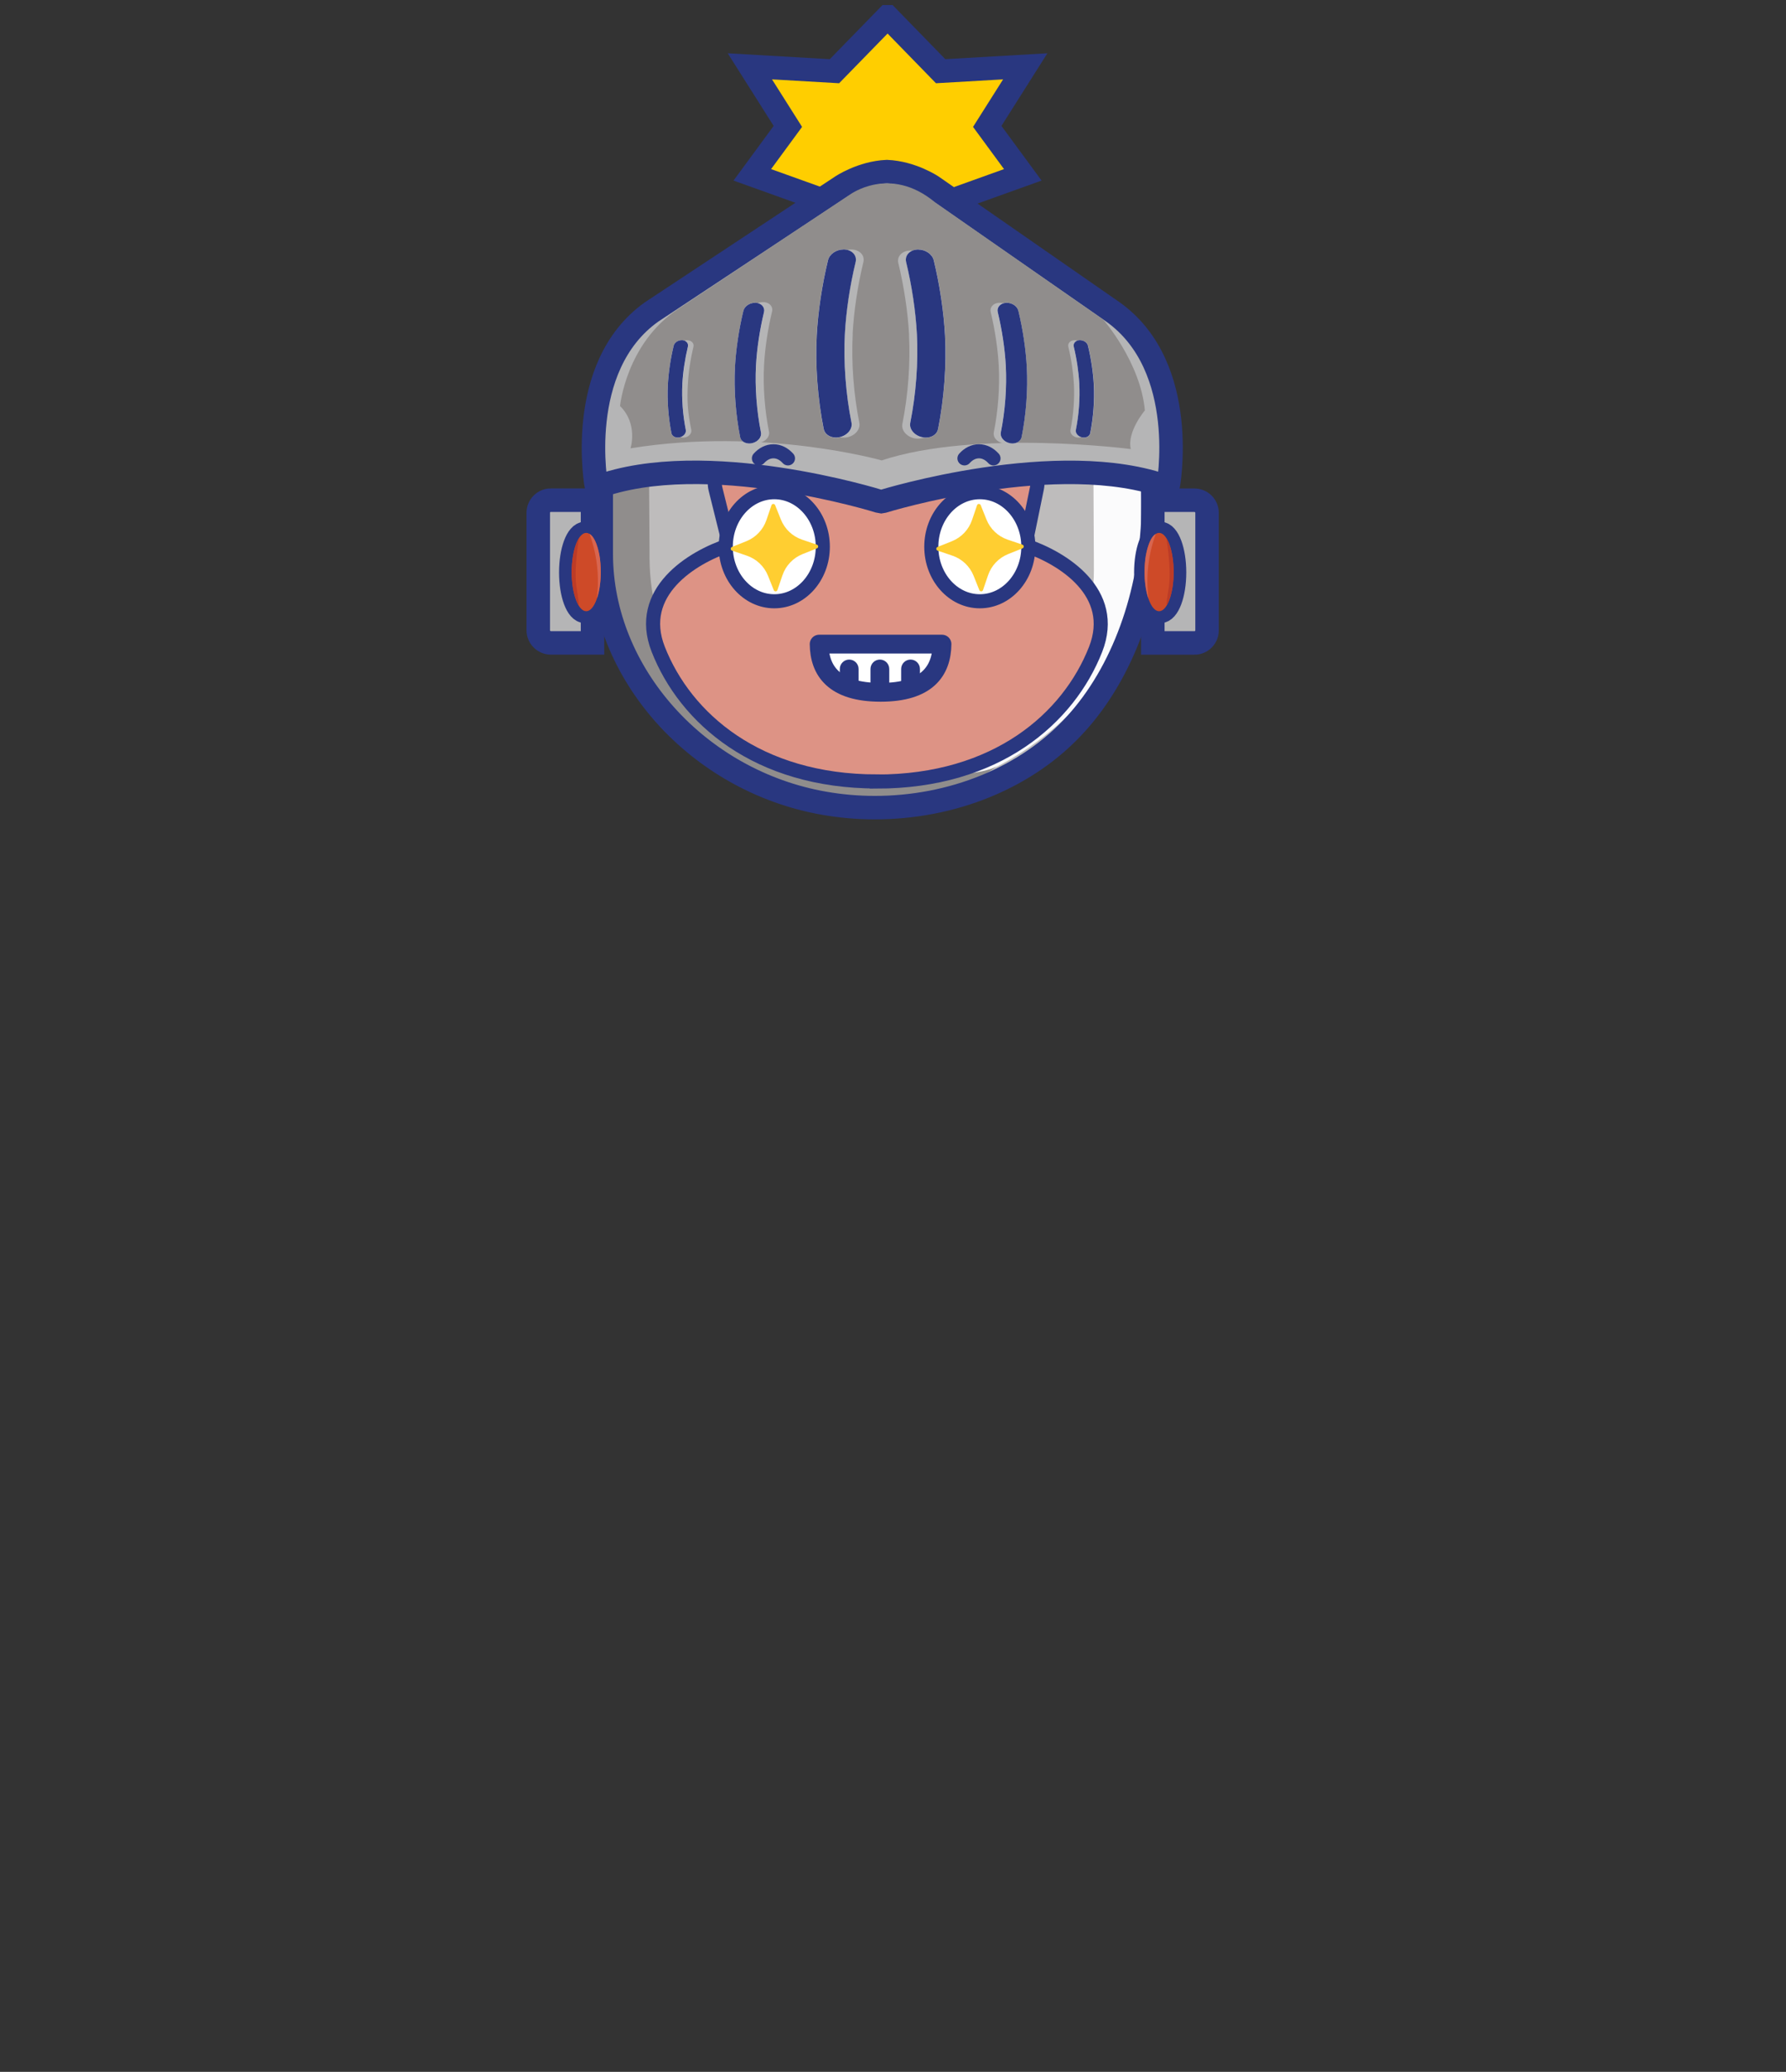 <?xml version="1.0" encoding="UTF-8"?><svg id="Layer_2" xmlns="http://www.w3.org/2000/svg" viewBox="0 0 380.25 441.06"><rect x="0" y="0" width="380.25" height="441.06" fill="#333333" stroke="none"/><defs><style>.cls-1,.cls-2,.cls-3,.cls-4,.cls-5,.cls-6,.cls-7{stroke-miterlimit:10;}.cls-1,.cls-3,.cls-8,.cls-9,.cls-4,.cls-5,.cls-6,.cls-7{stroke:#293780;}.cls-1,.cls-10{fill:#b5b5b6;}.cls-1,.cls-5,.cls-7{stroke-width:5px;}.cls-11{fill:#bc3b27;}.cls-12{fill:#d8654f;}.cls-2{opacity:0;stroke:#ed7e7a;}.cls-2,.cls-3,.cls-6,.cls-7{fill:none;}.cls-3,.cls-8,.cls-9{stroke-linecap:round;}.cls-3,.cls-9,.cls-4{stroke-width:3px;}.cls-8{stroke-width:4px;}.cls-8,.cls-9{stroke-linejoin:round;}.cls-8,.cls-9,.cls-13{fill:#fff;}.cls-14{fill:#bebcbc;}.cls-15{fill:#fbfbfc;}.cls-16{fill:#908d8c;}.cls-17{fill:#293780;}.cls-18{fill:#ffce31;}.cls-4{fill:#dd9385;}.cls-5{fill:#ffce00;}.cls-6{stroke-width:4.93px;}.cls-19{fill:#ce4a28;}</style></defs><g id="Layer_1-2"><rect class="cls-2" x=".5" y=".5" width="379.25" height="440.06"/><polygon class="cls-5" points="188.96 3.57 177.66 15.16 159.65 14.12 167.74 26.91 160.17 37.22 180.54 44.53 188.91 44.53 189.02 44.53 197.4 44.53 217.76 37.22 210.19 26.91 218.28 14.12 200.27 15.16 188.98 3.57 188.96 3.57"/><path class="cls-14" d="M189.21,173.66c-3.58,0-7.16-.32-10.69-.94-26.85-4.74-47.49-27.97-47.49-53.88v-16.62c0-34.97,37.27-62.35,73.06-53.21,9.35,2.39,18.07,6.98,25.09,13.29,11.71,10.52,17.27,25.43,18.31,40.45,1.27,18.33-4.71,36.18-17.13,51.05-10.26,12.28-24.87,19.88-41.14,19.86Z"/><path class="cls-15" d="M232.89,121v-1.88s-.1-19.77-.1-19.77v-1.88c-.14-27.24-25.64-47.16-56.97-44.51h0c-5.46.46-10.72,1.59-15.71,3.27,7.82-4.22,16.72-7,26.18-7.8h0c31.33-2.66,56.84,17.27,56.97,44.51v1.88s.1,19.77.1,19.77v1.88c.11,22.5-17.13,42.93-40.79,50.87,18.1-9.77,30.42-27.31,30.33-46.33Z"/><path class="cls-16" d="M158.06,55.77c-12.18,9.9-20,24.53-19.9,40.2v1.83s.13,19.3.13,19.3v1.83c.04,4.39.64,8.78,1.96,13,1.2,3.84,3,7.52,5.38,10.86s5.12,6.13,8.33,8.61c3.27,2.54,6.92,4.64,10.79,6.32,4.07,1.77,8.84,3.72,13.22,4.63,3.24.67,6.5,1.38,9.8,1.75,5.74.64,11.35.66,17.14.57,1.29-.02,2.59-.14,3.85-.41,1.12-.24,2.78-.6,3.67-1.33-3.51,2.85-7.87,4.43-12.29,5.66-4.99,1.39-9.93,2.36-15.18,2.25-6.21-.14-12.57-1.03-18.64-2.24-11.4-2.27-21.52-8.2-28.31-16.98-2.84-3.67-5.06-7.75-6.58-12.04-2.43-6.91-2.48-13.94-2.58-21.12-.13-9.71-.91-20.02,1.76-29.49,2.23-7.89,6.46-15.28,12.2-21.48,2.16-2.34,4.54-4.51,7.09-6.48,2.53-1.95,5.73-3.28,8.16-5.25Z"/><path class="cls-7" d="M186.19,171.93c-3.58,0-7.16-.31-10.69-.93-26.85-4.67-47.49-27.57-47.49-53.09v-16.38c0-31.13,31.34-57.07,64.41-53.92,13.24,1.26,26.13,5.44,35.7,14.36,23.46,21.88,22.09,66.45,2.67,90.14-.51.62-1.03,1.23-1.57,1.83-10.6,11.81-26.76,18.02-43.04,17.99Z"/><path class="cls-1" d="M248.13,106.48h8.86v30.38h-8.86c-1.48,0-2.69-1.2-2.69-2.69v-25.01c0-1.48,1.2-2.69,2.69-2.69Z" transform="translate(502.43 243.35) rotate(-180)"/><ellipse class="cls-6" cx="247.01" cy="121.86" rx="3.09" ry="8.34"/><ellipse class="cls-19" cx="246.78" cy="121.78" rx="3.09" ry="8.34"/><path class="cls-11" d="M248.3,114.5s1.22,6.72.5,10.86c-.25,1.46-.64,4.01-.32,3.39,2.13-4.05,1.63-11.43-.18-14.25Z"/><path class="cls-12" d="M246.02,113.69c.25-.16-2.53,5.55-1.51,13.74,0,0-1.29-3.21-.66-8.5,0,0,.52-4.19,2.16-5.25Z"/><path class="cls-1" d="M117.29,106.48h8.86v30.38h-8.86c-1.48,0-2.69-1.2-2.69-2.69v-25.01c0-1.48,1.2-2.69,2.69-2.69Z"/><ellipse class="cls-6" cx="124.58" cy="121.86" rx="3.09" ry="8.34"/><ellipse class="cls-19" cx="124.81" cy="121.78" rx="3.09" ry="8.34"/><path class="cls-11" d="M123.29,114.5s-1.22,6.72-.5,10.86c.25,1.46.64,4.01.32,3.39-2.13-4.05-1.63-11.43.18-14.25Z"/><path class="cls-12" d="M125.57,113.69c-.25-.16,2.53,5.55,1.51,13.74,0,0,1.29-3.21.66-8.5,0,0-.52-4.19-2.16-5.25Z"/><path class="cls-4" d="M218.27,116.11l2.5-12.19c.47-2.28-.58-4.63-2.07-4.63h-64.34c-1.54,0-2.6,2.53-2.02,4.84l2.96,11.9c-8.03,2.6-19.93,10.03-15.16,22.19,5.77,14.69,21.12,28.12,46.53,28.14v.02c25.44,0,40.82-13.44,46.59-28.14,4.74-12.08-6.97-19.48-14.99-22.13Z"/><path class="cls-1" d="M248.67,103.73c-23.17-8.59-60.62,2.98-60.62,2.98,0,0-.23.04-.41.07,0,0-.6-.11-.6-.11,0,0-36.88-11.53-60.04-2.94,0,0-4.79-25.56,11.72-37.32l40.42-26.72s4.3-2.92,9.68-3.16c5.37.24,9.68,3.16,9.68,3.16l38.46,26.72c16.51,11.77,11.72,37.32,11.72,37.32Z"/><path class="cls-16" d="M187.7,98.01s-25.17-7.15-53.46-2.57c0,0,1.67-5.17-2.23-9,0,0,1.28-13.28,12.31-20.62l36.59-24.36s8.51-6.4,18.14,1.59l35.85,25.01s7.92,9.04,8.85,19.31c0,0-3.85,4.54-3,8.23,0,0-32.86-4.26-53.06,2.42Z"/><path class="cls-10" d="M146.45,81.72c-.19,3.65-.06,5.84.73,9.81.13.67-.42,1.36-1.24,1.57h0c-.86.22-1.69-.18-1.83-.88-.66-3.32-.94-7.01-.76-10.3.14-2.63.58-5.59,1.24-8.31.18-.73,1.02-1.26,1.88-1.17h0c.81.08,1.33.69,1.17,1.38-.63,2.59-1.05,5.41-1.18,7.91Z"/><path class="cls-10" d="M228.64,81.72c.17,3.14-.1,6.65-.73,9.81-.13.67.42,1.36,1.24,1.57h0c.86.22,1.69-.18,1.83-.88.66-3.32.94-7.01.76-10.3-.14-2.63-.58-5.59-1.24-8.31-.18-.73-1.02-1.26-1.88-1.17h0c-.81.08-1.33.69-1.17,1.38.63,2.59,1.05,5.41,1.18,7.91Z"/><path class="cls-10" d="M162.67,77.75c-.24,4.53.14,9.6,1.06,14.17.19.96-.61,1.96-1.79,2.26h0c-1.25.32-2.44-.26-2.64-1.28-.96-4.8-1.36-10.12-1.1-14.88.2-3.8.84-8.08,1.79-12,.25-1.05,1.48-1.82,2.71-1.7h0c1.18.11,1.93.99,1.68,1.99-.9,3.73-1.52,7.81-1.71,11.43Z"/><path class="cls-10" d="M212.64,77.89c.24,4.53-.14,9.6-1.06,14.17-.19.96.61,1.96,1.79,2.26h0c1.25.32,2.44-.26,2.64-1.28.96-4.8,1.36-10.12,1.1-14.88-.2-3.8-.84-8.08-1.79-12-.25-1.05-1.48-1.82-2.71-1.7h0c-1.18.11-1.93.99-1.68,1.99.9,3.73,1.52,7.81,1.71,11.43Z"/><path class="cls-10" d="M181.55,71.08c-.32,6.06.19,12.84,1.41,18.94.26,1.29-.81,2.63-2.4,3.03h0c-1.67.42-3.26-.35-3.53-1.71-1.28-6.41-1.81-13.53-1.48-19.9.27-5.08,1.13-10.8,2.4-16.04.34-1.4,1.98-2.43,3.62-2.27h0c1.57.15,2.58,1.33,2.25,2.66-1.21,4.99-2.03,10.44-2.29,15.28Z"/><path class="cls-10" d="M193.53,71.3c.32,6.06-.19,12.84-1.41,18.94-.26,1.29.81,2.63,2.4,3.03h0c1.67.42,3.26-.35,3.53-1.71,1.28-6.41,1.81-13.53,1.48-19.9-.27-5.08-1.13-10.8-2.4-16.04-.34-1.4-1.98-2.43-3.62-2.27h0c-1.57.15-2.58,1.33-2.25,2.66,1.21,4.99,2.03,10.44,2.29,15.28Z"/><path class="cls-13" d="M229.8,81.72c.17,3.14-.1,6.65-.73,9.81-.13.67.42,1.36,1.24,1.57h0c.86.22,1.69-.18,1.83-.88.66-3.32.94-7.01.76-10.3-.14-2.63-.58-5.59-1.24-8.31-.18-.73-1.02-1.26-1.88-1.17h0c-.81.08-1.33.69-1.17,1.38.63,2.59,1.05,5.41,1.18,7.91Z"/><path class="cls-17" d="M229.96,72.42c-.06,0-.12,0-.18,0h0c-.81.08-1.33.69-1.17,1.38.63,2.59,1.05,5.41,1.18,7.91.17,3.14-.1,6.65-.73,9.81-.13.67.42,1.36,1.24,1.57h0c.16.04.32.06.47.06.67,0,1.24-.37,1.35-.94.66-3.32.94-7.01.76-10.3-.14-2.63-.58-5.59-1.24-8.31-.16-.68-.91-1.18-1.7-1.18h0Z"/><path class="cls-13" d="M214.13,77.89c.24,4.53-.14,9.6-1.06,14.17-.19.96.61,1.96,1.79,2.26h0c1.25.32,2.44-.26,2.64-1.28.96-4.8,1.36-10.12,1.1-14.88-.2-3.8-.84-8.08-1.79-12-.25-1.05-1.48-1.82-2.71-1.7h0c-1.18.11-1.93.99-1.68,1.99.9,3.73,1.52,7.81,1.71,11.43Z"/><path class="cls-17" d="M214.36,64.46c-.08,0-.17,0-.25.01h0c-1.18.11-1.93.99-1.68,1.99.9,3.73,1.52,7.81,1.71,11.43.24,4.53-.14,9.6-1.06,14.17-.19.96.61,1.96,1.79,2.26h0c.23.06.46.09.68.09.97,0,1.79-.54,1.96-1.36.96-4.8,1.36-10.12,1.1-14.88-.2-3.8-.84-8.08-1.79-12-.24-.98-1.31-1.71-2.46-1.71h0Z"/><path class="cls-13" d="M195.21,71.08c.32,6.06-.19,12.84-1.41,18.94-.26,1.29.81,2.63,2.4,3.03h0c1.67.42,3.26-.35,3.53-1.71,1.28-6.41,1.81-13.53,1.48-19.9-.27-5.08-1.13-10.8-2.4-16.04-.34-1.4-1.98-2.43-3.62-2.27h0c-1.57.15-2.58,1.33-2.25,2.66,1.21,4.99,2.03,10.44,2.29,15.28Z"/><path class="cls-17" d="M195.51,53.11c-.11,0-.23,0-.34.02h0c-1.57.15-2.58,1.33-2.25,2.66,1.21,4.99,2.03,10.44,2.29,15.28.32,6.06-.19,12.84-1.41,18.94-.26,1.29.81,2.63,2.4,3.03h0c.31.08.62.12.91.12,1.3,0,2.4-.72,2.61-1.82,1.28-6.41,1.81-13.53,1.48-19.9-.27-5.08-1.13-10.8-2.4-16.04-.32-1.3-1.76-2.28-3.29-2.28h0Z"/><path class="cls-13" d="M145.29,81.72c-.17,3.14.1,6.65.73,9.81.13.67-.42,1.36-1.24,1.57h0c-.86.22-1.69-.18-1.83-.88-.66-3.32-.94-7.01-.76-10.3.14-2.63.58-5.59,1.24-8.31.18-.73,1.02-1.26,1.88-1.17h0c.81.08,1.33.69,1.17,1.38-.63,2.59-1.05,5.41-1.18,7.91Z"/><path class="cls-17" d="M145.13,72.42c-.79,0-1.54.51-1.7,1.18-.66,2.72-1.1,5.67-1.24,8.31-.18,3.3.1,6.98.76,10.3.11.57.68.94,1.35.94.15,0,.31-.02.47-.06h0c.82-.21,1.37-.9,1.24-1.57-.63-3.16-.9-6.67-.73-9.81.13-2.51.56-5.33,1.18-7.91.17-.69-.35-1.3-1.17-1.38h0c-.06,0-.12,0-.18,0h0Z"/><path class="cls-13" d="M160.96,77.89c-.24,4.53.14,9.6,1.06,14.17.19.96-.61,1.96-1.79,2.26h0c-1.25.32-2.44-.26-2.64-1.28-.96-4.8-1.36-10.12-1.1-14.88.2-3.8.84-8.08,1.79-12,.25-1.05,1.48-1.82,2.71-1.7h0c1.18.11,1.93.99,1.68,1.99-.9,3.73-1.52,7.81-1.71,11.43Z"/><path class="cls-17" d="M160.73,64.46c-1.14,0-2.22.73-2.46,1.71-.95,3.92-1.59,8.2-1.79,12-.25,4.76.15,10.09,1.1,14.88.16.83.98,1.36,1.96,1.36.22,0,.45-.03.68-.09h0c1.18-.3,1.99-1.3,1.79-2.27-.91-4.57-1.3-9.63-1.06-14.17.19-3.62.81-7.7,1.71-11.43.24-1-.51-1.88-1.68-1.99h0c-.08,0-.17-.01-.25-.01h0Z"/><path class="cls-13" d="M179.88,71.08c-.32,6.06.19,12.84,1.41,18.94.26,1.29-.81,2.63-2.4,3.03h0c-1.67.42-3.26-.35-3.53-1.71-1.28-6.41-1.81-13.53-1.48-19.9.27-5.08,1.13-10.8,2.4-16.04.34-1.4,1.98-2.43,3.62-2.27h0c1.57.15,2.58,1.33,2.25,2.66-1.21,4.99-2.03,10.44-2.29,15.28Z"/><path class="cls-17" d="M179.58,53.11c-1.53,0-2.97.98-3.29,2.28-1.27,5.24-2.13,10.96-2.4,16.04-.34,6.37.2,13.48,1.48,19.9.22,1.1,1.31,1.82,2.61,1.82.3,0,.6-.04.91-.12h0c1.58-.4,2.65-1.74,2.4-3.03-1.22-6.1-1.73-12.88-1.41-18.94.26-4.85,1.08-10.29,2.29-15.28.32-1.34-.68-2.51-2.25-2.66h0c-.11-.01-.23-.02-.34-.02h0Z"/><ellipse class="cls-9" cx="164.85" cy="116.39" rx="10.33" ry="11.61"/><path class="cls-18" d="M166.59,122.47l-1.07,3.14c-.12.36-.63.38-.78.02l-1.23-3.07c-.81-2.01-2.45-3.57-4.51-4.27l-3.14-1.07c-.36-.12-.38-.63-.02-.78l3.07-1.23c2.01-.81,3.57-2.45,4.27-4.51l1.07-3.14c.12-.36.63-.38.78-.02l1.23,3.07c.81,2.01,2.45,3.57,4.51,4.27l3.14,1.07c.36.12.38.63.02.78l-3.07,1.23c-2.01.81-3.57,2.45-4.27,4.51Z"/><path class="cls-8" d="M174.4,137.12c.06,5.67,3.15,10.26,13.08,10.26s13.01-4.58,13.08-10.26h-26.15Z"/><path class="cls-17" d="M180.8,147.45c-1.1,0-2-.9-2-2v-3.04c0-1.1.9-2,2-2s2,.9,2,2v3.04c0,1.1-.9,2-2,2Z"/><path class="cls-17" d="M187.33,147.45c-1.1,0-2-.9-2-2v-3.04c0-1.1.9-2,2-2s2,.9,2,2v3.04c0,1.1-.9,2-2,2Z"/><path class="cls-17" d="M193.86,147.45c-1.1,0-2-.9-2-2v-3.04c0-1.1.9-2,2-2s2,.9,2,2v3.04c0,1.1-.9,2-2,2Z"/><path class="cls-3" d="M167.76,97.58c-.85-.94-1.92-1.51-3.09-1.51s-2.25.57-3.09,1.51"/><ellipse class="cls-9" cx="208.61" cy="116.39" rx="10.33" ry="11.61"/><path class="cls-18" d="M210.36,122.47l-1.07,3.14c-.12.36-.63.38-.78.02l-1.23-3.07c-.81-2.01-2.45-3.57-4.51-4.27l-3.14-1.07c-.36-.12-.38-.63-.02-.78l3.07-1.23c2.01-.81,3.57-2.45,4.27-4.51l1.07-3.14c.12-.36.63-.38.78-.02l1.23,3.07c.81,2.01,2.45,3.57,4.51,4.27l3.14,1.07c.36.12.38.63.02.78l-3.07,1.23c-2.01.81-3.57,2.45-4.27,4.51Z"/><path class="cls-3" d="M211.52,97.58c-.85-.94-1.92-1.51-3.09-1.51s-2.25.57-3.09,1.51"/></g></svg>
